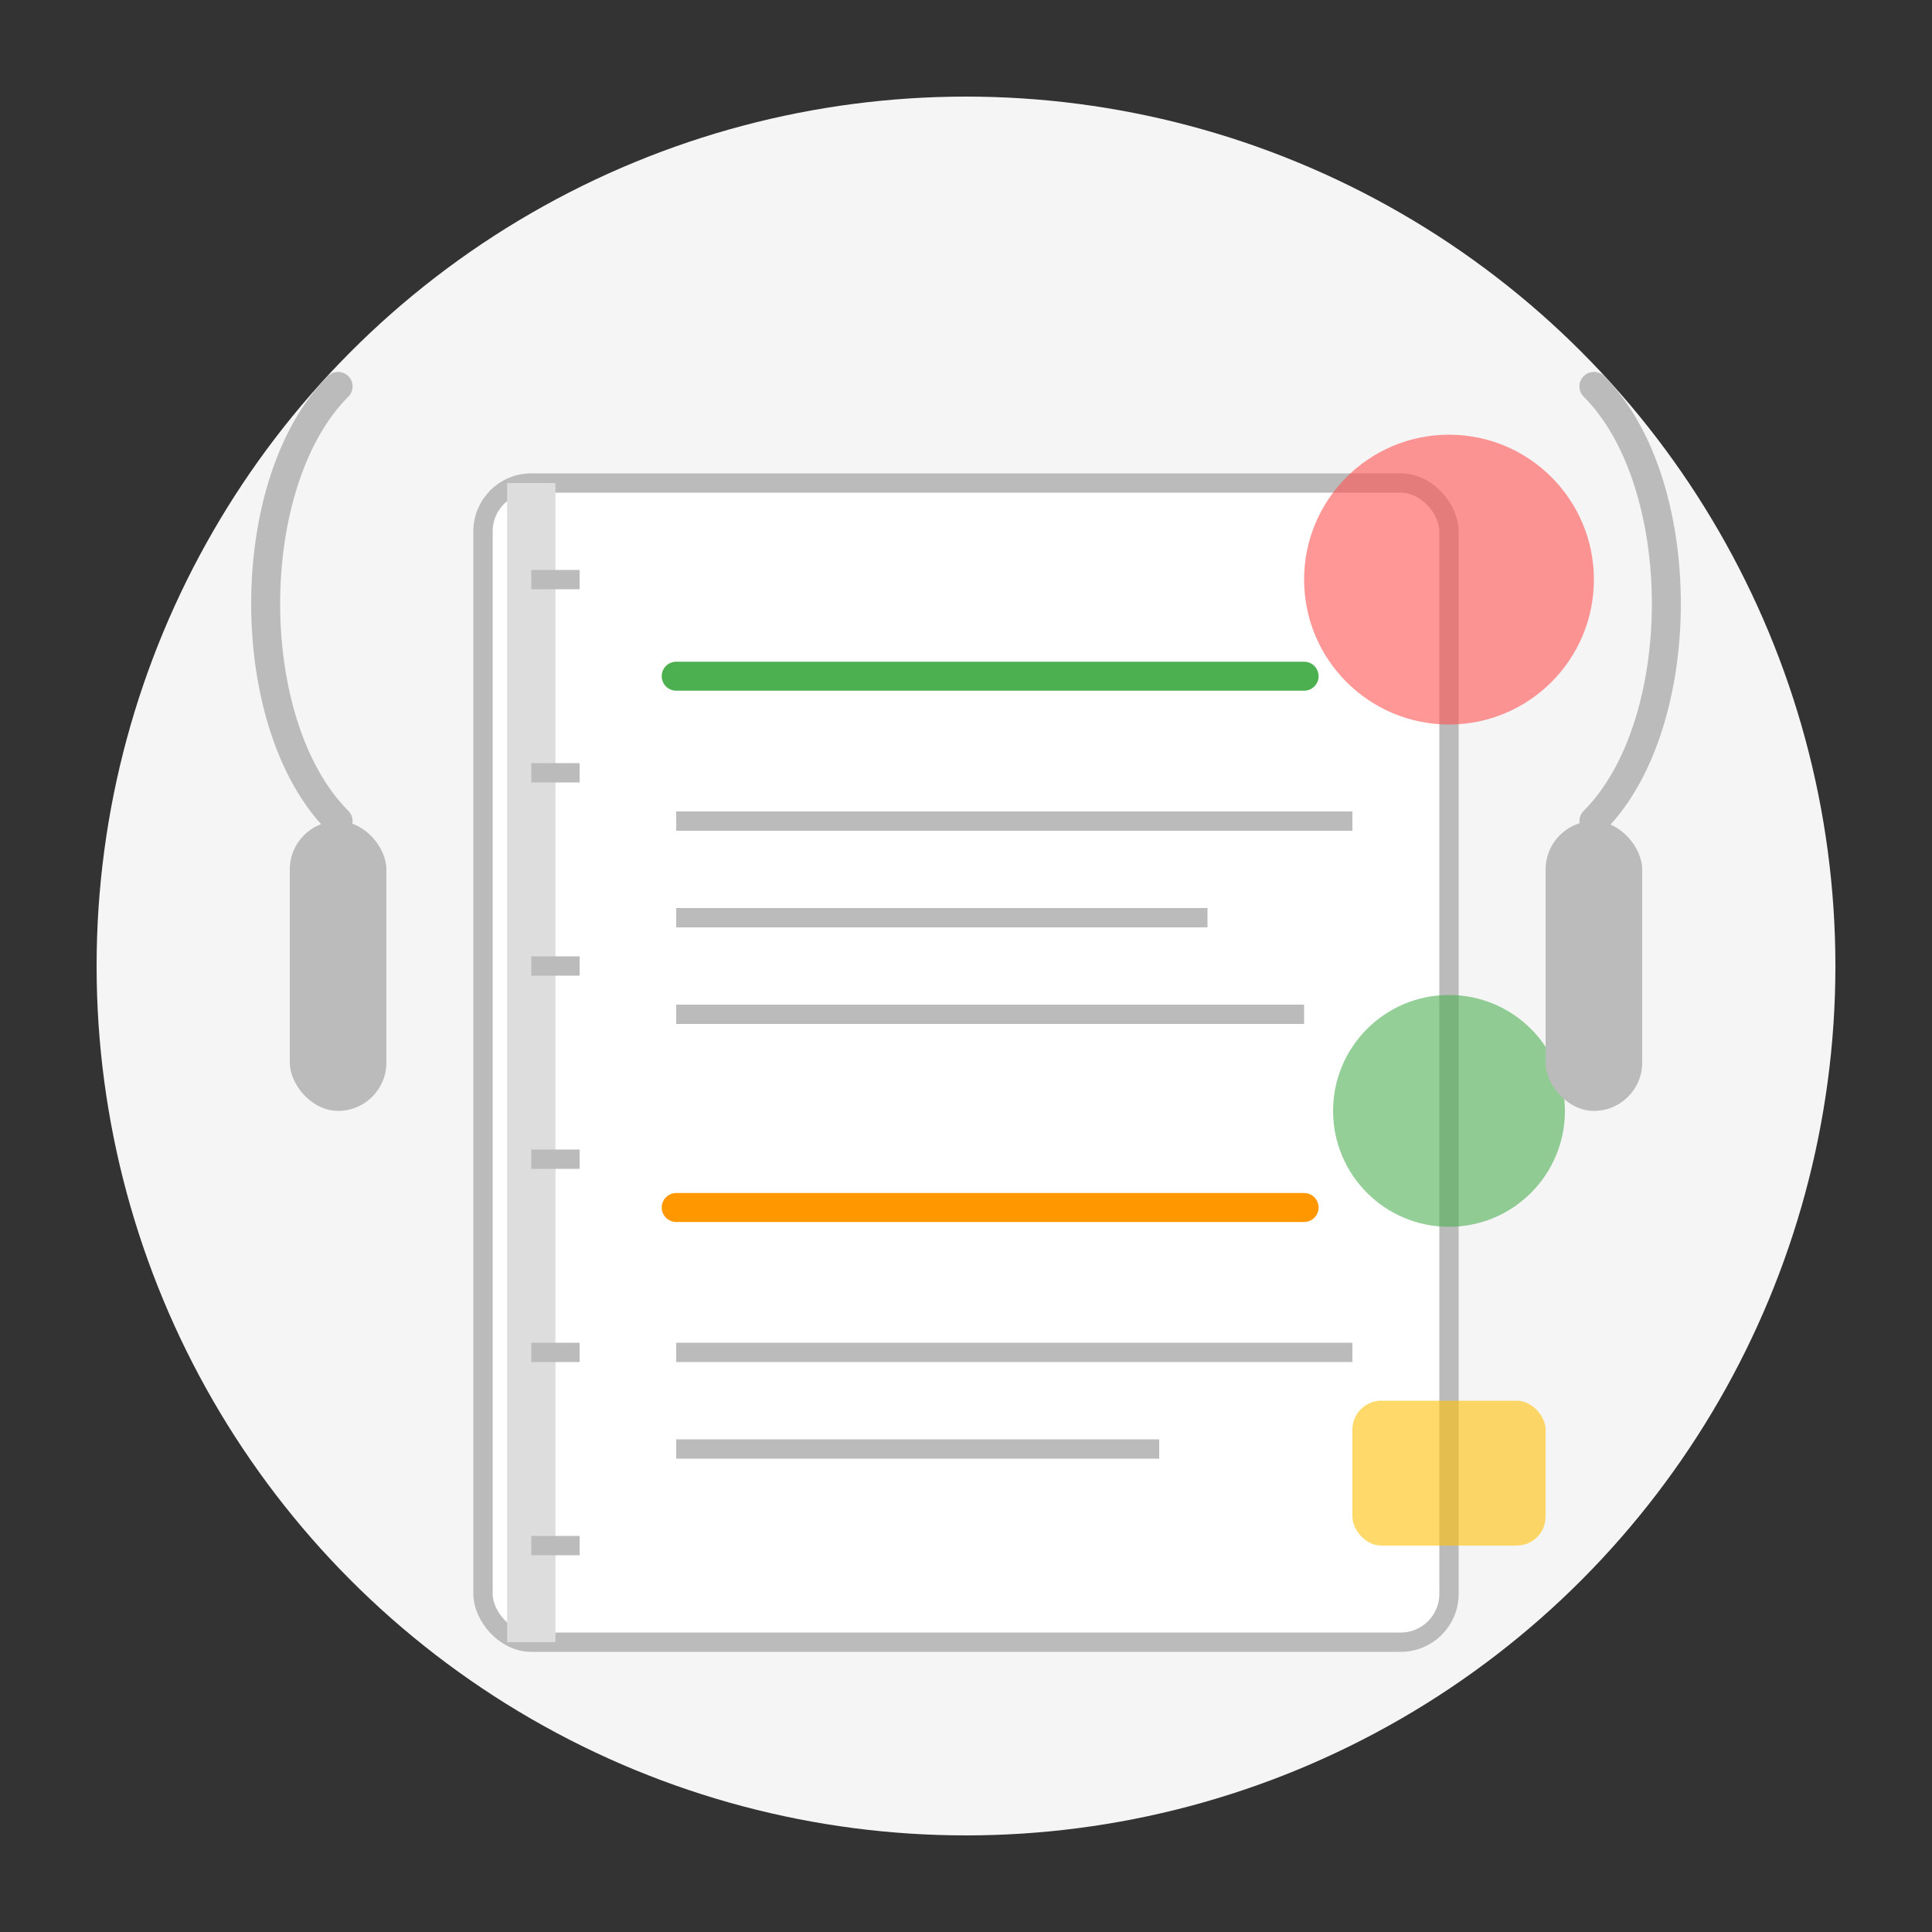 <svg width="200" height="200" viewBox="0 0 200 200" fill="none" xmlns="http://www.w3.org/2000/svg">
  <rect x="0" y="0" width="200" height="200" fill="#333333" stroke="none"/>
  <circle cx="100" cy="100" r="90" fill="#F5F5F5"/>
  
  <!-- Recipe book -->
  <rect x="50" y="50" width="100" height="120" rx="5" fill="#FFFFFF" stroke="#BBBBBB" stroke-width="2"/>
  <path d="M55 50L55 170" stroke="#DDDDDD" stroke-width="5"/>
  
  <!-- Book binding details -->
  <line x1="55" y1="60" x2="60" y2="60" stroke="#BBBBBB" stroke-width="2"/>
  <line x1="55" y1="80" x2="60" y2="80" stroke="#BBBBBB" stroke-width="2"/>
  <line x1="55" y1="100" x2="60" y2="100" stroke="#BBBBBB" stroke-width="2"/>
  <line x1="55" y1="120" x2="60" y2="120" stroke="#BBBBBB" stroke-width="2"/>
  <line x1="55" y1="140" x2="60" y2="140" stroke="#BBBBBB" stroke-width="2"/>
  <line x1="55" y1="160" x2="60" y2="160" stroke="#BBBBBB" stroke-width="2"/>
  
  <!-- Recipe text lines -->
  <line x1="70" y1="70" x2="135" y2="70" stroke="#4CAF50" stroke-width="3" stroke-linecap="round"/>
  <line x1="70" y1="85" x2="140" y2="85" stroke="#BBBBBB" stroke-width="2"/>
  <line x1="70" y1="95" x2="125" y2="95" stroke="#BBBBBB" stroke-width="2"/>
  <line x1="70" y1="105" x2="135" y2="105" stroke="#BBBBBB" stroke-width="2"/>
  
  <line x1="70" y1="125" x2="135" y2="125" stroke="#FF9800" stroke-width="3" stroke-linecap="round"/>
  <line x1="70" y1="140" x2="140" y2="140" stroke="#BBBBBB" stroke-width="2"/>
  <line x1="70" y1="150" x2="120" y2="150" stroke="#BBBBBB" stroke-width="2"/>
  
  <!-- Food illustrations -->
  <circle cx="150" cy="60" r="15" fill="#FF5252" opacity="0.6"/>
  <circle cx="150" cy="115" r="12" fill="#4CAF50" opacity="0.6"/>
  <rect x="140" y="145" width="20" height="15" rx="3" fill="#FFC107" opacity="0.6"/>
  
  <!-- Cooking utensils -->
  <path d="M35 40C25 50 25 75 35 85" stroke="#BBBBBB" stroke-width="3" stroke-linecap="round"/>
  <rect x="30" y="85" width="10" height="30" rx="5" fill="#BBBBBB"/>
  
  <path d="M165 40C175 50 175 75 165 85" stroke="#BBBBBB" stroke-width="3" stroke-linecap="round"/>
  <rect x="160" y="85" width="10" height="30" rx="5" fill="#BBBBBB"/>
</svg>
